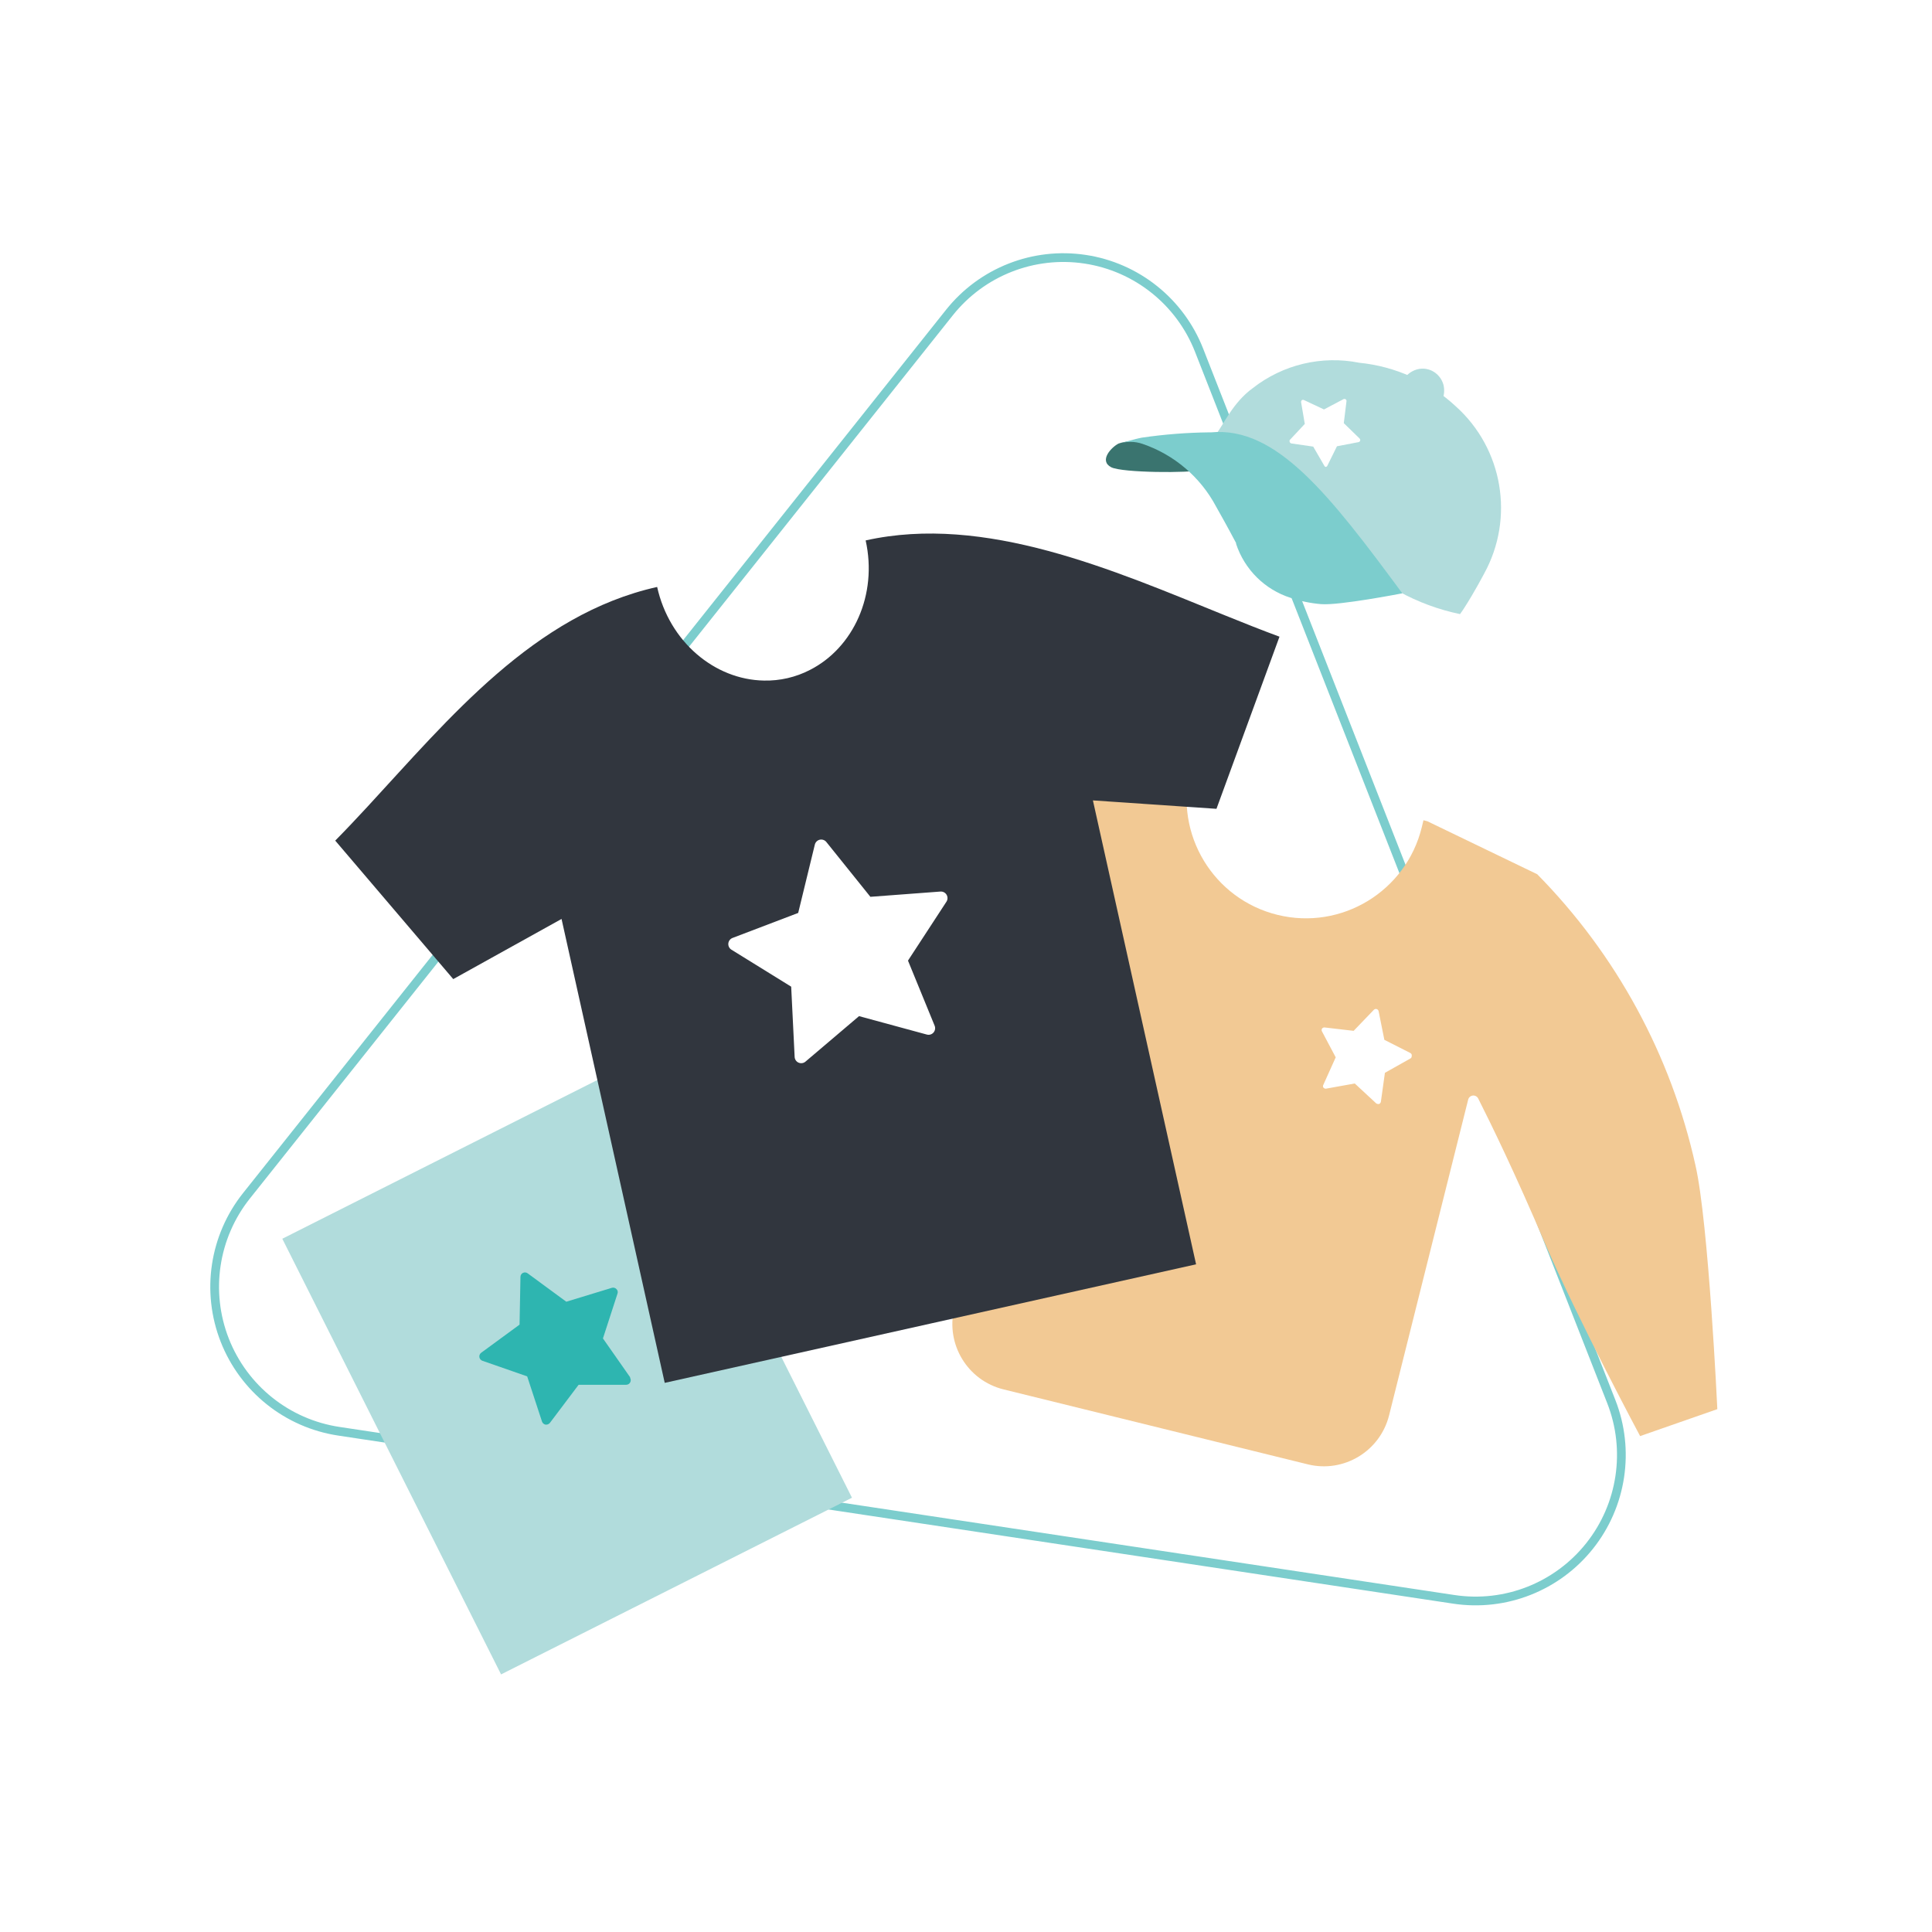 <?xml version="1.0" encoding="UTF-8"?>
<svg width="180px" height="180px" viewBox="0 0 180 180" version="1.1" xmlns="http://www.w3.org/2000/svg" xmlns:xlink="http://www.w3.org/1999/xlink">
    <title>Img</title>
    <defs>
        <polygon id="path-1" points="0 0 180 0 180 180 0 180"></polygon>
    </defs>
    <g id="Page-1" stroke="none" stroke-width="1" fill="none" fill-rule="evenodd">
        <g id="pf-landing-enterprise-d-full-service-merchandise" transform="translate(-630, -1851)">
            <g id="Steps-horizontal/0-Desktop/3-steps" transform="translate(144, 1851)">
                <g id="Steps-horizontal/3-Steps-item/Web-3-items-in-row-Copy" transform="translate(384, 0)">
                    <g id="Img" transform="translate(102, 0)">
                        <mask id="mask-2" fill="white">
                            <use xlink:href="#path-1"></use>
                        </mask>
                        <use id="Mask" fill-opacity="0" fill="#FFFFFF" xlink:href="#path-1"></use>
                        <g id="PF_LP_Enterprise_Sell-180x180" mask="url(#mask-2)">
                            <g transform="translate(20, 24)">
                                <path d="M11.562,109.345 L115.455,125.008 C120.254,125.732 125.073,123.836 128.098,120.035 C131.123,116.235 131.894,111.106 130.12,106.582 L91.717,8.632 C89.943,4.108 85.894,0.875 81.096,0.152 C76.297,-0.572 71.477,1.324 68.452,5.125 L2.962,87.411 C-0.063,91.212 -0.834,96.34 0.94,100.864 C2.714,105.388 6.763,108.621 11.562,109.345 Z" id="Path" stroke="#7CCDCD" stroke-width="0.814"></path>
                                <g id="Group" stroke="none" stroke-width="1" fill-rule="evenodd" transform="translate(6.301, 9.56)">
                                    <polygon id="path-1" fill="#B1DCDC" points="53.076 105.979 20.382 122.44 0 81.851 32.694 65.379"></polygon>
                                    <path d="M131.663,75.021 C129.394,64.769 124.284,55.365 116.919,47.891 L116.919,47.891 L106.686,42.955 L106.32,42.861 L106.164,43.509 C104.705,49.482 98.688,53.139 92.725,51.677 C86.762,50.216 83.111,44.19 84.57,38.217 C84.632,37.853 84.748,37.501 84.914,37.171 L83.995,36.952 C80.675,36.01 76.999,36.345 73.553,36.952 C63.446,40.191 54.451,46.211 47.594,54.323 C44.034,58.475 35.262,73.431 35.262,73.431 L40.483,79.006 C40.483,79.006 50.299,72.323 56.564,67.271 C62.328,62.628 66.515,59.553 68.708,57.994 C68.878,57.87 69.107,57.865 69.282,57.982 C69.457,58.099 69.541,58.313 69.491,58.517 L62.6,88.335 C61.8,91.689 63.851,95.061 67.194,95.886 L95.555,102.873 C98.897,103.69 102.272,101.654 103.115,98.313 L110.487,68.882 C110.539,68.681 110.71,68.534 110.916,68.51 C111.121,68.487 111.32,68.593 111.416,68.777 C112.669,71.256 114.893,75.826 117.681,82.374 C120.897,89.757 126.505,100.237 126.505,100.237 L133.699,97.727 C133.699,97.727 132.885,80.355 131.663,75.021 Z" id="Path" fill="#F2C994" fill-rule="nonzero"></path>
                                    <line x1="37.434" y1="69.802" x2="43.658" y2="76.799" id="Path-2"></line>
                                    <path d="M43.658,77.343 C43.507,77.342 43.363,77.277 43.261,77.165 L36.996,70.158 C36.841,70.019 36.779,69.803 36.837,69.603 C36.895,69.403 37.061,69.253 37.266,69.217 C37.471,69.182 37.678,69.267 37.8,69.436 L44.065,76.444 C44.273,76.655 44.273,76.995 44.065,77.207 C43.954,77.308 43.807,77.357 43.658,77.343 L43.658,77.343 Z" id="Path-3" fill="#67C0B3" fill-rule="nonzero"></path>
                                    <line x1="133.501" y1="93.46" x2="124.74" y2="96.765" id="Path-4"></line>
                                    <path d="M69.418,58.674 C72.133,47.63 72.645,38.05 71.507,37.757" id="Path-5" fill="#B1DCDC" fill-rule="nonzero"></path>
                                    <path d="M77.909,7.767 C77.251,8.101 76.05,9.357 77.23,9.974 C78.274,10.497 84.539,10.528 85.667,10.225 C83.777,8.98 80.331,6.899 77.909,7.767 Z" id="Path-6" fill="#3A746F" fill-rule="nonzero"></path>
                                    <path d="M109.726,23.654 C109.84,23.507 109.945,23.34 110.06,23.172 C111.104,21.562 111.971,19.878 111.981,19.868 C114.818,14.696 113.724,8.247 109.339,4.305 C106.863,2 103.702,0.571 100.338,0.237 C96.846,-0.461 93.223,0.402 90.418,2.6 C88.539,3.96 87.651,6.083 87.066,6.784 C89.771,7.035 91.431,8.185 94.908,11.281 C97.935,14.058 100.696,17.111 103.157,20.401 C103.471,20.798 103.763,21.185 104.035,21.551 C105.816,22.533 107.734,23.241 109.726,23.654 L109.726,23.654 Z" id="Path-7" fill="#B1DCDC" fill-rule="nonzero"></path>
                                    <path d="M104.348,21.719 C97.54,12.494 92.611,6.156 86.534,6.721 L86.356,6.721 C84.259,6.746 82.166,6.91 80.091,7.213 C79.433,7.328 77.888,7.798 77.888,7.798 C78.621,7.541 79.42,7.541 80.154,7.798 C83.097,8.803 85.546,10.894 87.004,13.645 C87.401,14.345 88.048,15.496 88.862,17.033 C88.858,17.057 88.858,17.082 88.862,17.106 C89.651,19.501 91.538,21.372 93.937,22.137 C94.85,22.446 95.797,22.642 96.757,22.723 C98.396,22.88 104.348,21.719 104.348,21.719 Z" id="Path-8" fill="#7CCDCD" fill-rule="nonzero"></path>
                                    <path d="M32.422,94.778 L29.874,91.138 L31.232,86.955 C31.285,86.807 31.244,86.641 31.127,86.536 C31.02,86.423 30.859,86.379 30.71,86.421 L26.46,87.718 L22.857,85.072 C22.731,84.977 22.561,84.962 22.42,85.032 C22.278,85.103 22.189,85.248 22.189,85.407 L22.105,89.852 L18.524,92.477 C18.4,92.572 18.338,92.727 18.362,92.882 C18.386,93.037 18.492,93.166 18.639,93.219 L22.815,94.673 L24.194,98.877 C24.244,99.028 24.372,99.141 24.528,99.17 L24.591,99.17 C24.725,99.17 24.852,99.109 24.935,99.003 L27.608,95.457 L32.046,95.457 C32.203,95.454 32.345,95.365 32.417,95.225 C32.489,95.086 32.479,94.918 32.391,94.788 L32.422,94.778 Z" id="Path-9" fill="#2EB5B0" fill-rule="nonzero"></path>
                                    <path d="M105.109,64.552 L102.676,63.318 L102.144,60.661 C102.128,60.563 102.057,60.482 101.961,60.453 C101.866,60.424 101.762,60.452 101.695,60.525 L99.815,62.481 L97.121,62.167 C97.024,62.153 96.928,62.193 96.87,62.272 C96.817,62.355 96.817,62.461 96.87,62.544 L98.144,64.949 L96.996,67.501 C96.944,67.581 96.944,67.683 96.996,67.763 C97.054,67.84 97.15,67.88 97.246,67.867 L99.919,67.386 L101.914,69.237 C101.964,69.278 102.027,69.3 102.091,69.3 L102.175,69.3 C102.266,69.266 102.333,69.187 102.352,69.091 L102.728,66.393 L105.088,65.064 C105.178,65.025 105.232,64.932 105.224,64.834 C105.254,64.725 105.207,64.609 105.109,64.552 L105.109,64.552 Z" id="Path-10" fill="#FFFFFF" fill-rule="nonzero"></path>
                                    <line x1="40.546" y1="64.102" x2="62.537" y2="59.27" id="Path-11"></line>
                                    <path d="M100.359,7.286 L98.897,5.863 L99.148,3.824 C99.16,3.75 99.127,3.676 99.064,3.636 C99,3.598 98.92,3.598 98.855,3.636 L97.049,4.587 L95.201,3.719 C95.136,3.682 95.057,3.682 94.992,3.719 C94.94,3.767 94.913,3.837 94.919,3.908 L95.263,5.937 L93.864,7.432 C93.833,7.495 93.833,7.568 93.864,7.631 C93.892,7.697 93.951,7.744 94.021,7.756 L94.021,7.756 L96.047,8.049 L97.091,9.848 C97.12,9.903 97.175,9.939 97.237,9.942 L97.237,9.942 C97.283,9.928 97.324,9.898 97.352,9.859 L98.26,8.018 L100.276,7.631 C100.346,7.617 100.403,7.565 100.422,7.495 C100.442,7.419 100.418,7.338 100.359,7.286 L100.359,7.286 Z" id="Path-12" fill="#FFFFFF" fill-rule="nonzero"></path>
                                    <g transform="translate(4.932, 16.15)" fill-rule="nonzero" id="Path">
                                        <path d="M82.902,7.625 L82.867,7.611 C72.474,3.399 60.54,-1.841 49.418,0.64 C50.543,5.698 48.283,10.64 44.226,12.707 C42.903,13.389 41.432,13.73 39.944,13.697 C35.341,13.617 31.128,10.083 29.992,4.975 C18.521,7.534 10.618,17.215 3.017,25.433 L2.996,25.456 C1.995,26.539 0.999,27.596 0,28.608 L10.995,41.51 L21.085,35.907 L30.698,79.128 L55.422,73.612 L55.478,73.599 L80.203,68.083 L70.591,24.862 L82.102,25.646 L87.974,9.609 C86.334,9.004 84.639,8.329 82.902,7.625 Z" fill="#31363E"></path>
                                        <path d="M56.959,33.654 C56.84,33.453 56.618,33.337 56.386,33.354 L49.859,33.844 L45.756,28.737 C45.61,28.556 45.373,28.473 45.146,28.523 C44.919,28.574 44.74,28.75 44.684,28.977 L43.133,35.345 L37.016,37.676 C36.798,37.759 36.646,37.958 36.624,38.191 C36.602,38.423 36.714,38.648 36.912,38.77 L42.48,42.216 L42.802,48.763 C42.814,48.996 42.956,49.203 43.17,49.295 C43.384,49.388 43.632,49.351 43.809,49.201 L48.802,44.961 L55.118,46.677 C55.343,46.739 55.583,46.667 55.737,46.492 C55.892,46.317 55.933,46.069 55.845,45.853 L53.362,39.788 L56.944,34.301 C57.071,34.106 57.077,33.855 56.959,33.654 L56.959,33.654 Z" fill="#FFFFFF"></path>
                                    </g>
                                    <path d="M108.188,2.311 C108.032,1.711 107.615,1.214 107.052,0.957 C106.481,0.703 105.825,0.733 105.279,1.036 C104.866,1.256 104.538,1.609 104.348,2.038 C105.636,2.476 106.89,3.012 108.097,3.642 C108.259,3.217 108.291,2.754 108.188,2.311 L108.188,2.311 Z" id="Path-13" fill="#B1DCDC" fill-rule="nonzero"></path>
                                </g>
                            </g>
                        </g>
                    </g>
                </g>
            </g>
        </g>
    </g>
</svg>